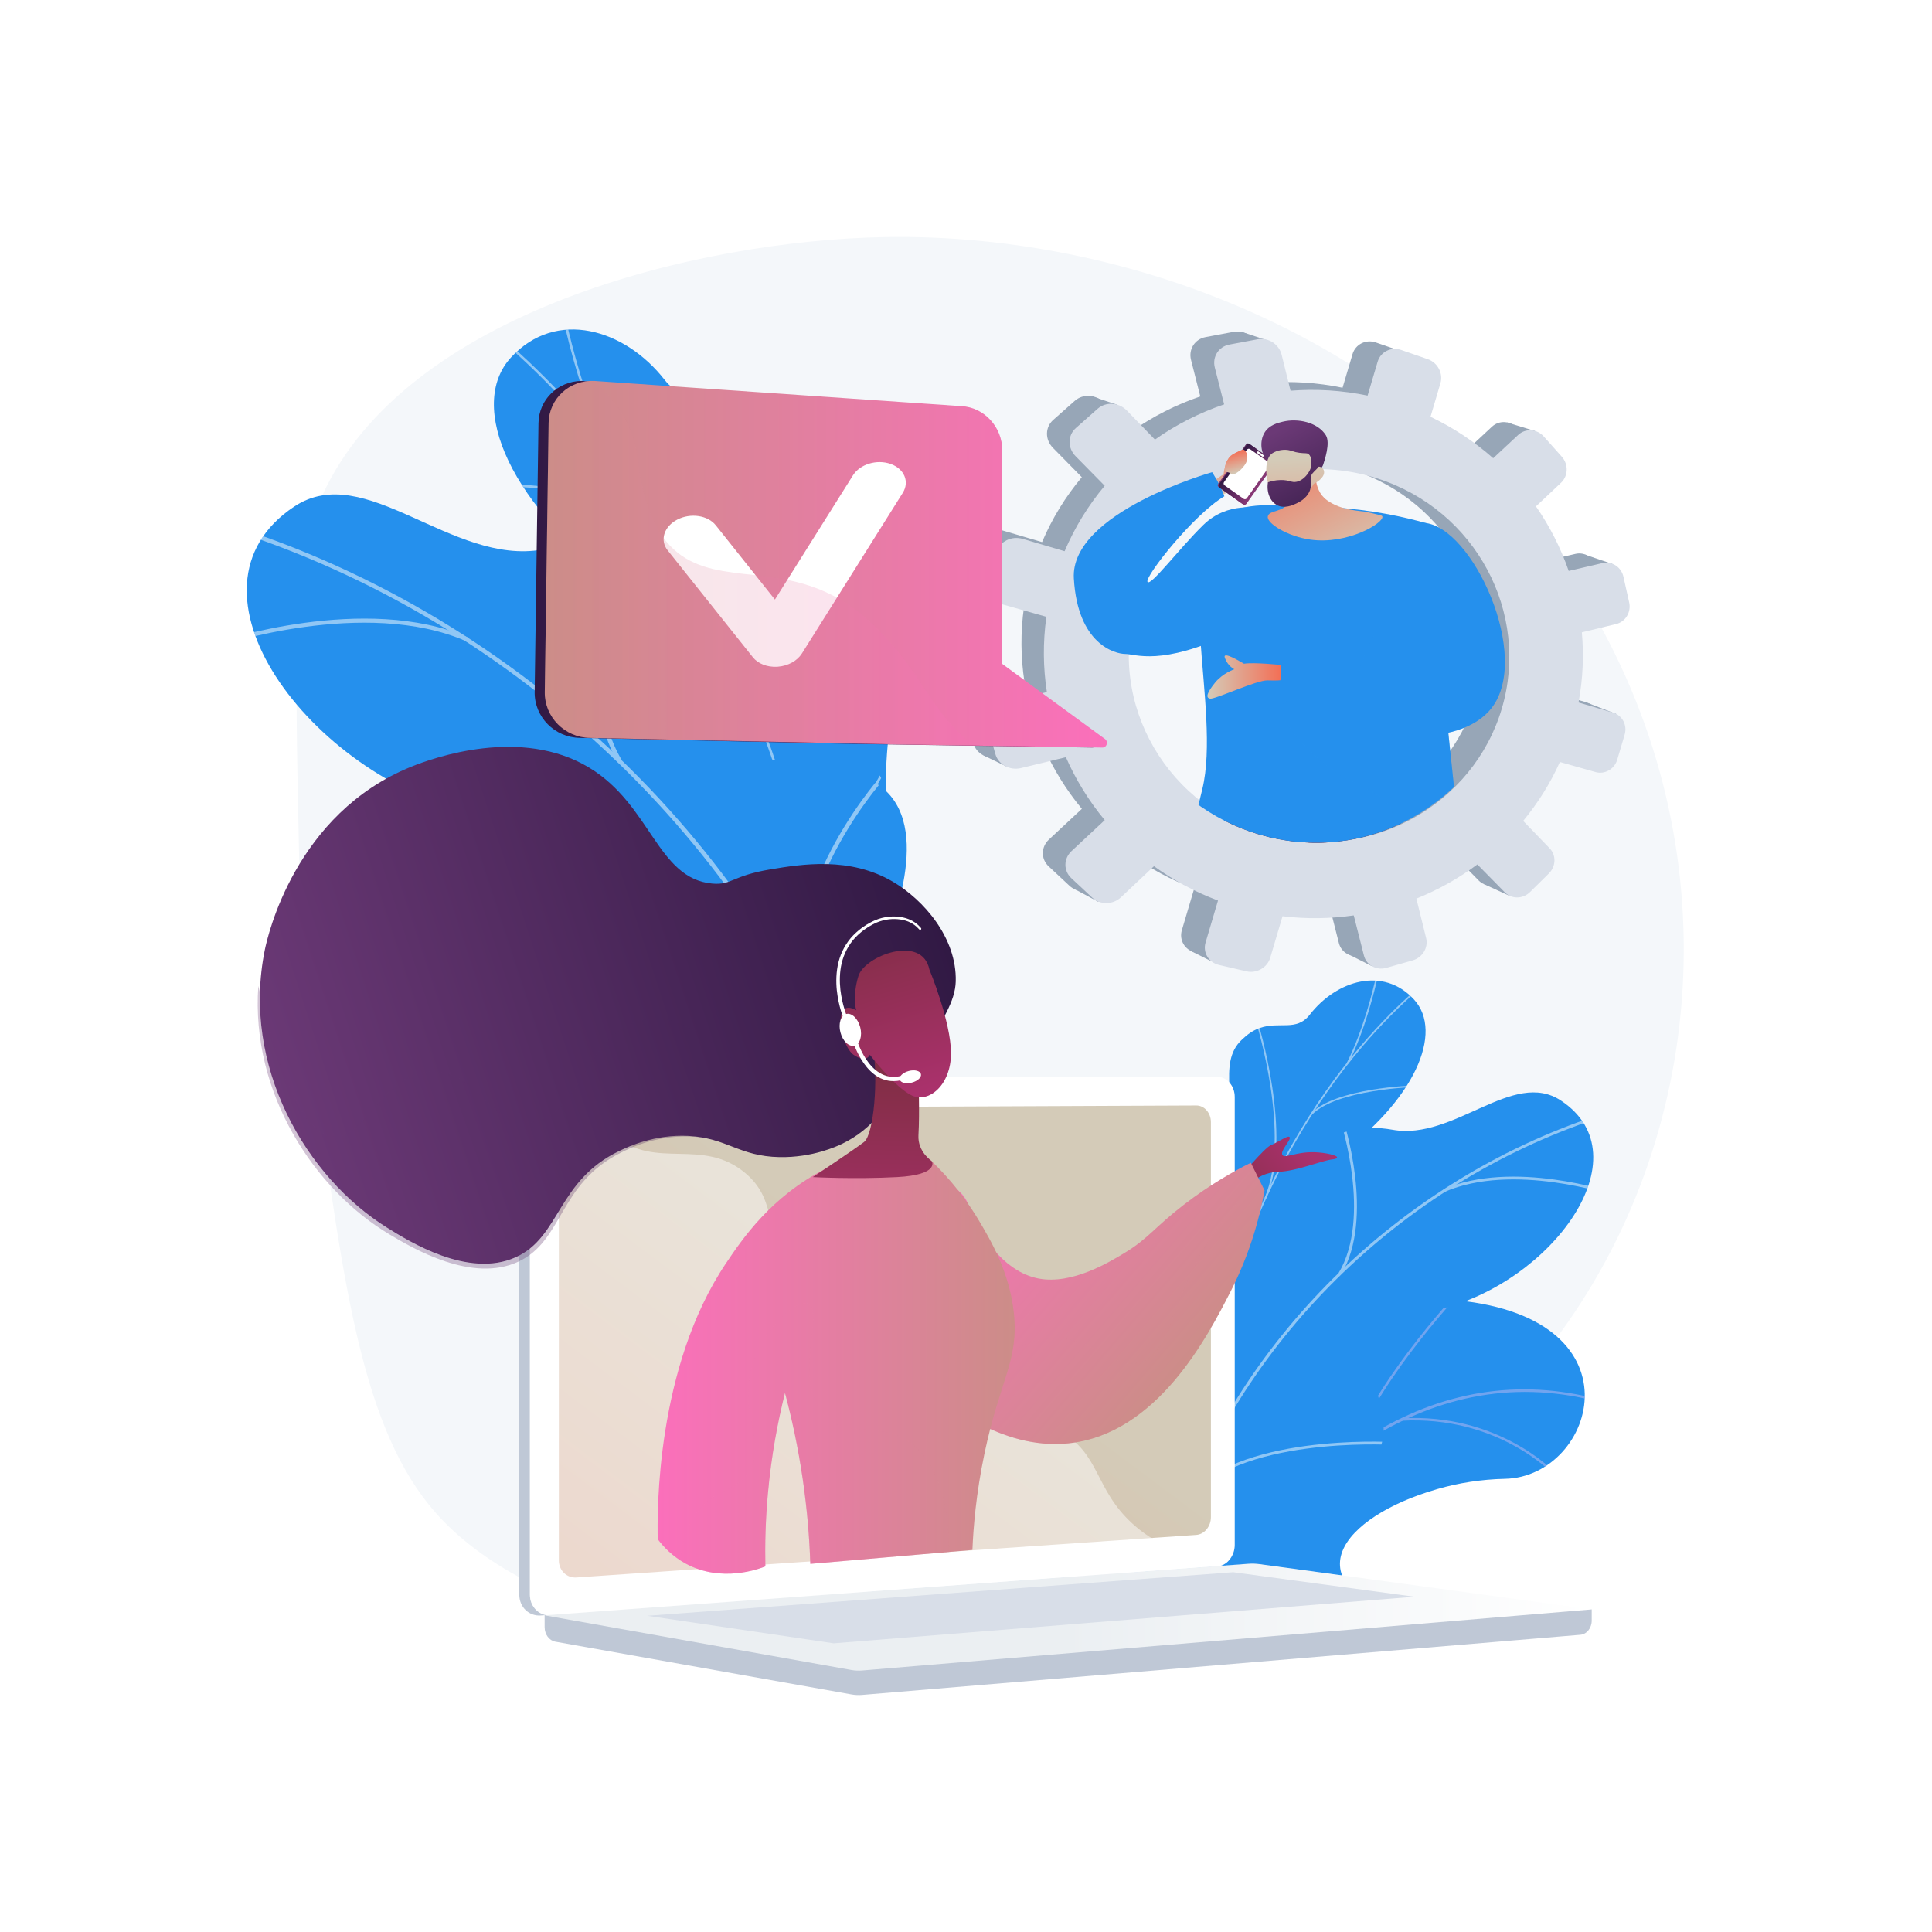 <svg xmlns="http://www.w3.org/2000/svg" xmlns:xlink="http://www.w3.org/1999/xlink" x="0px" y="0px" viewBox="0 0 3710 3710" style="enable-background:new 0 0 3710 3710;" xml:space="preserve"> <g id="Background"> <g> <g> <rect style="fill:#FFFFFF;" width="3710" height="3710"></rect> </g> </g> </g> <g id="Illustration"> <g id="Acknowledgment_received"> <path style="fill:#F4F7FA;" d="M1699.464,455.241c-361.184,6.38-920.007,143.708-1080.857,496.618 c-56.179,123.258-52.375,304.462-44.769,666.869c2.236,106.521,5.943,261.777,31.978,454.415 c54.083,400.17,90.9,672.592,230.242,831.218c349.148,397.47,1610.353,385.984,2148.923-329.591 c293.793-390.351,338.99-945.639,70.352-1404.556C2759.566,664.955,2183.005,446.699,1699.464,455.241z"></path> <g> <g> <defs fill="#000000"> <path id="SVGID_1_" d="M2047.726,3032.965l-283.849,155.08c0,0-132.985-116.416-119.568-257.18 c27.377-287.202-226.075-291.135-331.983-308.662c-159.72-26.433-288.942-119.384-154.397-264.095 c134.545-144.71-170.056-309.339-434.154-314.853c-175.834-3.671-315.748-473.736,162.456-507.595 c334.688-23.698,447.836,283.062,541.803,424.388c93.967,141.326,321.348,33.038,344.854,255.557 c20.078,190.073-40.814,369.934,110.883,425.272C2035.467,2696.215,2110.348,2810.274,2047.726,3032.965z" fill="#000000"></path> </defs> <clipPath id="SVGID_00000127018625687863951250000007817494161444211609_" fill="#000000"> <use xlink:href="#SVGID_1_" style="overflow:visible;" fill="#000000"></use> </clipPath> <linearGradient id="SVGID_00000029766082057039971150000004376352168718356894_" gradientUnits="userSpaceOnUse" x1="6851.86" y1="-898.184" x2="6207.917" y2="931.972" gradientTransform="matrix(-0.877 0.479 0.479 0.877 7085.913 -841.886)" fill="#000000"> <stop offset="0" style="stop-color:#2590ed" fill="#000000"></stop> <stop offset="0.996" style="stop-color:#2590ed" fill="#000000"></stop> </linearGradient> <path style="clip-path:url(#SVGID_00000127018625687863951250000007817494161444211609_);fill:url(#SVGID_00000029766082057039971150000004376352168718356894_);" d=" M2047.726,3032.965l-283.849,155.08c0,0-132.985-116.416-119.568-257.18c27.377-287.202-226.075-291.135-331.983-308.662 c-159.72-26.433-270.831-112.629-176.383-259.524c106.864-166.204-148.07-313.91-412.168-319.423 c-258.439-5.396-397.975-467.914,162.456-507.595c334.688-23.698,447.836,283.062,541.803,424.388 c93.967,141.326,321.348,33.038,344.854,255.557c20.078,190.073-40.814,369.934,110.883,425.272 C2035.467,2696.215,2110.348,2810.274,2047.726,3032.965z"></path> <g style="opacity:0.5;clip-path:url(#SVGID_00000127018625687863951250000007817494161444211609_);"> <path style="fill:#BEB8F2;" d="M1939.269,3126.428l-6.485,2.14c-1.325-4.017-135.467-405.641-388.499-763.689 c-233.108-329.86-617.764-689.153-1126.457-527.606l-2.067-6.507c226.446-71.915,447.55-48.385,657.175,69.932 c167.454,94.515,327.942,249.399,477.005,460.353C1803.528,2719.931,1937.939,3122.404,1939.269,3126.428z"></path> <path style="fill:#BEB8F2;" d="M1158.398,1953.922l-6.354,2.507c-83.491-211.378-312.491-451.321-314.794-453.721l4.924-4.732 C844.487,1500.388,1074.417,1741.304,1158.398,1953.922z"></path> <path style="fill:#BEB8F2;" d="M1016.564,1878.916c-270.385-15.47-425.905,147.802-427.443,149.452l-4.995-4.653 c1.56-1.679,159.127-167.275,432.826-151.617L1016.564,1878.916z"></path> <path style="fill:#BEB8F2;" d="M1696.955,2607.971c-221.355-245.916-643.462-105.27-647.459-103.557l-3.093-6.08 c3.764-2.054,432.307-143.031,655.626,105.069L1696.955,2607.971z"></path> <path style="fill:#BEB8F2;" d="M1633.399,2487.247l-6.537,1.984c-61.378-202.012,67.198-434.333,68.505-436.658l5.952,3.345 C1700.026,2058.219,1572.872,2288.056,1633.399,2487.247z"></path> <path style="fill:#BEB8F2;" d="M1910.285,3065.834c-68.719-105.242-273.287-106.538-275.345-106.541l0.003-6.826 c8.552,0,210.314,1.286,281.06,109.635L1910.285,3065.834z"></path> <path style="fill:#BEB8F2;" d="M1879.797,2970.299l-6.459,2.218c-32.291-93.988,45.334-260.754,70.842-315.554 c3.604-7.745,6.715-14.43,7.036-15.73l6.653,1.537c-0.425,1.841-2.48,6.291-7.498,17.074 C1925.15,2714.026,1848.401,2878.913,1879.797,2970.299z"></path> </g> </g> <g> <linearGradient id="SVGID_00000067928475550681305000000013529441084700081822_" gradientUnits="userSpaceOnUse" x1="-4399.35" y1="200.063" x2="-3721.034" y2="1982.396" gradientTransform="matrix(1 -0.011 0.011 1 5567.764 329.173)" fill="#000000"> <stop offset="0" style="stop-color:#2590ed" fill="#000000"></stop> <stop offset="0.996" style="stop-color:#2590ed" fill="#000000"></stop> </linearGradient> <path style="fill:url(#SVGID_00000067928475550681305000000013529441084700081822_);" d="M1452.926,1928.864 c-36.631,63.351-10.35,129.272,16.14,173.996c7.024,0.325,10.982,2.302,17.972,4.196 c63.089,17.087,93.643,10.934,158.486,17.958c13.957,1.512,56.273-6.509,73.352-10.896l31.711-8.688 c0,0,65.814-155.039-17.753-201.991c-83.567-46.951-39.74-202.129-26.654-287.198c8.036-52.239-5.022-78.703-5.151-98.372 c-1.361-208.207,64.431-266.416,22.397-333.849c-46.402-74.441-139.862-24.812-194.618-103.125 c-61.829-88.432,15.831-211.086-61.38-281.696c-13.238-12.106-27.168-24.184-49.748-32.104 c-55.734-19.547-103.444,11.028-141.395-37.644c-76.281-97.835-208.226-137.174-294.9-43.188 c-85.542,92.758-2.618,287.678,225.483,450.889c148.983,134.565,148.829,173.035,130.028,265.971 c-13.166,65.096-91.989,232.867-1.056,304.826C1426.774,1779.911,1494.803,1856.442,1452.926,1928.864z"></path> <g> <defs fill="#000000"> <path id="SVGID_00000170249962739934267630000008641117203056669104_" d="M1507.039,2157.481l237.931-46.546 c0,0,71.432-160.543-12.136-207.495c-83.568-46.952-39.74-202.129-26.654-287.198 c35.508-230.815-235.234-220.686-215.073-520.21c5.362-79.664,44.25-230.45-23.679-296.831 c-77.39-75.626-142.336-7.153-191.142-69.749c-76.282-97.834-208.227-137.172-294.9-43.187 c-85.543,92.759-2.618,287.679,225.481,450.89c148.984,134.565,148.828,173.035,130.029,265.971 c-13.167,65.097-91.988,232.868-1.056,304.827c90.932,71.958,158.96,148.49,117.084,220.912 C1389.207,2039.063,1507.039,2157.481,1507.039,2157.481z" fill="#000000"></path> </defs> <clipPath id="SVGID_00000168831571561359620590000007514743376910163614_" fill="#000000"> <use xlink:href="#SVGID_00000170249962739934267630000008641117203056669104_" style="overflow:visible;" fill="#000000"></use> </clipPath> <g style="opacity:0.5;clip-path:url(#SVGID_00000168831571561359620590000007514743376910163614_);"> <path style="fill:#FCFDFE;" d="M1611.439,2126.076l4.793-0.359c-1.733-26.479-3.834-53.158-6.243-79.293 c-17.855-193.513-54.556-378.118-109.089-548.689c-46.209-144.529-105.835-281.029-177.223-405.706 c-57.41-100.265-122.704-193.463-194.069-277.006c-50.17-58.728-102.798-112.117-156.425-158.675 c-9.345-8.116-19.4-15.921-29.125-23.469c-12.956-10.056-26.355-20.456-38.171-31.671l-3.464,3.151 c11.978,11.369,25.466,21.839,38.51,31.964c9.677,7.51,19.682,15.278,28.931,23.31 c53.46,46.413,105.931,99.641,155.958,158.204c71.189,83.335,136.327,176.313,193.605,276.347 c71.24,124.42,130.747,260.647,176.867,404.898c54.442,170.283,91.083,354.593,108.908,547.808 C1607.611,2072.99,1609.709,2099.63,1611.439,2126.076z"></path> <path style="fill:#FCFDFE;" d="M1399.443,1249.307l4.469-1.714c-75.552-176.626,23.02-493.283,24.025-496.46l-4.606-1.179 C1422.322,753.147,1323.287,1071.267,1399.443,1249.307z"></path> <path style="fill:#FCFDFE;" d="M1563.76,1761.461l4.643-1.225c-36.095-125.891-279.491-231.81-281.946-232.866l-2.089,4.054 C1286.802,1532.471,1528.23,1637.536,1563.76,1761.461z"></path> <path style="fill:#FCFDFE;" d="M1577.553,1834.657l4.786-0.451c-7.451-85.04,31.414-205.61,109.438-339.493 c3.923-6.732,3.923-6.732,3.862-7.576l-4.792,0.395l2.396-0.197l-2.274-0.646c-0.206,0.474-1.687,3.017-3.406,5.963 C1609.095,1627.3,1570.025,1748.758,1577.553,1834.657z"></path> <path style="fill:#FCFDFE;" d="M1607.539,2077.807l4.474-1.699c-36.787-87.037-180.148-126.613-181.589-127.002l-1.426,4.283 C1430.42,1953.773,1571.594,1992.764,1607.539,2077.807z"></path> <path style="fill:#FCFDFE;" d="M1618.661,2126.716c23.114-73.23,69.503-143.109,141.819-213.629l-3.449-3.042 c-72.87,71.063-119.638,141.552-142.977,215.496L1618.661,2126.716z"></path> <path style="fill:#FCFDFE;" d="M1166.97,867.695l4.362-1.943c-47.948-95.919-74.148-207.45-82.756-244.099 c-2.084-8.872-2.829-11.992-3.292-13.033l-4.442,1.774c0.343,0.799,1.534,5.871,3.042,12.292 C1092.519,659.453,1118.803,771.338,1166.97,867.695z"></path> <path style="fill:#FCFDFE;" d="M1270.01,1012.487l3.578-3.039c-71.768-73.139-286.731-79.612-295.847-79.852l-0.229,4.457 C979.723,934.113,1199.582,940.715,1270.01,1012.487z"></path> </g> </g> </g> <g> <linearGradient id="SVGID_00000183970832746034882570000005181295005701032095_" gradientUnits="userSpaceOnUse" x1="1113.722" y1="-240.852" x2="2026.898" y2="1262.47" gradientTransform="matrix(0.993 -0.116 0.116 0.993 -262.182 1394.285)" fill="#000000"> <stop offset="0.004" style="stop-color:#2590ed" fill="#000000"></stop> <stop offset="1" style="stop-color:#2590ed" fill="#000000"></stop> </linearGradient> <path style="fill:url(#SVGID_00000183970832746034882570000005181295005701032095_);" d="M1614.871,2610.905 c16.138-3.975-12.966-86.265,22.134-199.995c8.769-28.414,45.849-186.706,166.697-205.081 c23.458-3.567,46.917-7.136,70.375-10.703c14.133-55.265,17.215-109.97-56.609-121.95 c-114.645-18.604-136.224-203.844-112.354-273.038c29.543-85.641,94.057-286.287-82.63-317.709 c-147.092-26.161-248.43-14.349-276.126-187.185c-27.697-172.839-139.057-269.736-304.679-240.016 c-174.292,31.275-340.612-173.054-476.789-82.419c-237.279,157.933,28.575,515.015,344.39,590.708 c315.813,75.694,151.705,199.881,157.978,343.228c1.336,13.274,4.432,33.75,12.673,57.224 c50.74,144.521,208.632,152.127,333.528,260.796C1583.791,2372.964,1587.683,2617.604,1614.871,2610.905z"></path> <g> <defs fill="#000000"> <path id="SVGID_00000175293941678879390270000010663435550491669642_" d="M1483.417,2285.659l381.894-47.261 c16.611-53.924,34.62-151.839-47.842-165.22c-114.646-18.606-136.225-203.846-112.355-273.039 c29.543-85.64,94.057-286.287-82.63-317.71c-147.091-26.16-248.428-14.348-276.125-187.185 c-27.698-172.837-139.058-269.734-304.681-240.015c-174.291,31.275-340.611-173.056-476.788-82.418 c-237.28,157.931,28.575,515.012,344.388,590.706s151.707,199.88,157.979,343.229 c8.562,195.702,281.927,121.905,363.021,189.753C1493.852,2149.687,1491.592,2233.541,1483.417,2285.659z" fill="#000000"></path> </defs> <clipPath id="SVGID_00000152953388288717304790000016561615805213299384_" fill="#000000"> <use xlink:href="#SVGID_00000175293941678879390270000010663435550491669642_" style="overflow:visible;" fill="#000000"></use> </clipPath> <g style="opacity:0.5;clip-path:url(#SVGID_00000152953388288717304790000016561615805213299384_);"> <path style="fill:#FCFDFE;" d="M1656.972,2206.545l7.954-2.517c-178.75-547.429-638.811-1002.838-1200.647-1188.505 l-2.915,7.469C1020.832,1207.878,1478.964,1661.39,1656.972,2206.545z"></path> <path style="fill:#FCFDFE;" d="M1532.362,1916.681l8.28-0.987c-23.742-225.187,161.392-425.06,163.267-427.053l-6.144-5.174 C1695.866,1485.483,1508.247,1687.944,1532.362,1916.681z"></path> <path style="fill:#FCFDFE;" d="M1621.173,2106.764l6.894-4.592c-135.693-187.236-576.877-163.296-581.318-163.031l0.303,7.885 C1051.445,1946.765,1488.06,1923.088,1621.173,2106.764z"></path> <path style="fill:#FCFDFE;" d="M1186.892,1464.036l7.271-4.025c-93.654-157.051-6.055-426.412-5.16-429.115l-7.928-2.195 C1180.167,1031.437,1091.508,1304.085,1186.892,1464.036z"></path> <path style="fill:#FCFDFE;" d="M894.925,1231.164l3.634-7.196c-197.112-85.859-478.467,8.221-481.289,9.186l2.627,7.429 C422.682,1239.628,700.885,1146.64,894.925,1231.164z"></path> </g> </g> </g> </g> <g> <defs fill="#000000"> <rect id="SVGID_00000071542049345869446120000001965685613170250672_" x="1871.013" y="1864.448" width="1282.483" height="1231.047" fill="#000000"></rect> </defs> <clipPath id="SVGID_00000001629229787915317080000006373630365516143008_" fill="#000000"> <use xlink:href="#SVGID_00000071542049345869446120000001965685613170250672_" style="overflow:visible;" fill="#000000"></use> </clipPath> <g style="clip-path:url(#SVGID_00000001629229787915317080000006373630365516143008_);"> <g> <defs fill="#000000"> <path id="SVGID_00000100350167953797411150000007994273386850004376_" d="M1991.77,3511.166l192.562,105.205 c0,0,90.216-78.976,81.114-174.469c-18.572-194.836,153.367-197.504,225.215-209.394 c108.353-17.932,196.016-80.989,104.742-179.16c-91.274-98.17,115.365-209.853,294.527-213.594 c175.323-3.66,269.984-317.429-110.209-344.349c-227.05-16.076-303.809,192.027-367.556,287.902 c-63.747,95.875-218,22.412-233.946,173.368c-13.621,128.944,27.688,250.96-75.222,288.501 C2000.087,3282.718,1949.288,3360.094,1991.77,3511.166z" fill="#000000"></path> </defs> <clipPath id="SVGID_00000183239814528539722950000005131075627009875901_" fill="#000000"> <use xlink:href="#SVGID_00000100350167953797411150000007994273386850004376_" style="overflow:visible;" fill="#000000"></use> </clipPath> <linearGradient id="SVGID_00000082362504817524437940000015649960226451841935_" gradientUnits="userSpaceOnUse" x1="6895.768" y1="127.656" x2="6458.921" y2="1369.221" gradientTransform="matrix(0.877 0.479 -0.479 0.877 -3044.913 -841.886)" fill="#000000"> <stop offset="0" style="stop-color:#2590ed" fill="#000000"></stop> <stop offset="0.996" style="stop-color:#2590ed" fill="#000000"></stop> </linearGradient> <path style="clip-path:url(#SVGID_00000183239814528539722950000005131075627009875901_);fill:url(#SVGID_00000082362504817524437940000015649960226451841935_);" d=" M1991.77,3511.166l192.562,105.205c0,0,90.216-78.976,81.114-174.469c-18.572-194.836,153.367-197.504,225.215-209.394 c108.353-17.932,183.73-76.407,119.657-176.06c-72.496-112.751,100.449-212.954,279.612-216.694 c175.323-3.66,269.984-317.429-110.209-344.349c-227.05-16.076-303.809,192.027-367.556,287.902 c-63.747,95.875-218,22.412-233.946,173.368c-13.621,128.944,27.688,250.96-75.222,288.501 C2000.087,3282.718,1949.288,3360.094,1991.77,3511.166z"></path> <g style="opacity:0.5;clip-path:url(#SVGID_00000183239814528539722950000005131075627009875901_);"> <path style="fill:#BEB8F2;" d="M2065.347,3574.571l4.399,1.452c0.899-2.725,91.9-275.184,263.555-518.081 c158.139-223.775,419.087-467.517,764.18-357.925l1.402-4.415c-153.619-48.786-303.615-32.824-445.823,47.441 c-113.6,64.118-222.473,169.191-323.597,312.3C2157.433,3298.806,2066.25,3571.841,2065.347,3574.571z"></path> <path style="fill:#BEB8F2;" d="M2595.084,2779.152l4.31,1.7c56.64-143.397,211.992-306.173,213.554-307.801l-3.34-3.21 C2808.039,2471.477,2652.056,2634.913,2595.084,2779.152z"></path> <path style="fill:#BEB8F2;" d="M2691.303,2728.268c183.427-10.495,288.931,100.268,289.974,101.387l3.388-3.157 c-1.058-1.139-107.951-113.478-293.626-102.856L2691.303,2728.268z"></path> <path style="fill:#BEB8F2;" d="M2229.731,3222.854c150.166-166.827,436.52-71.415,439.231-70.252l2.098-4.125 c-2.553-1.393-293.274-97.031-444.772,71.278L2229.731,3222.854z"></path> <path style="fill:#BEB8F2;" d="M2272.847,3140.955l4.435,1.346c41.639-137.043-45.586-294.649-46.473-296.226l-4.038,2.269 C2227.647,2849.906,2313.908,3005.825,2272.847,3140.955z"></path> <path style="fill:#BEB8F2;" d="M2085.01,3533.464c46.619-71.396,185.396-72.275,186.792-72.277l-0.002-4.631 c-5.802,0-142.676,0.872-190.669,74.375L2085.01,3533.464z"></path> <path style="fill:#BEB8F2;" d="M2105.692,3468.654l4.381,1.504c21.906-63.761-30.754-176.894-48.059-214.07 c-2.445-5.254-4.555-9.789-4.773-10.671l-4.513,1.042c0.288,1.249,1.683,4.268,5.087,11.583 C2074.925,3294.8,2126.991,3406.659,2105.692,3468.654z"></path> </g> </g> <g> <linearGradient id="SVGID_00000121277494820753776920000006937217420923832494_" gradientUnits="userSpaceOnUse" x1="-4130.385" y1="1470.552" x2="-3670.22" y2="2679.674" gradientTransform="matrix(-1 -0.011 -0.011 1 -1526.764 329.173)" fill="#000000"> <stop offset="0" style="stop-color:#2590ed" fill="#000000"></stop> <stop offset="0.996" style="stop-color:#2590ed" fill="#000000"></stop> </linearGradient> <path style="fill:url(#SVGID_00000121277494820753776920000006937217420923832494_);" d="M2395.279,2762.152 c24.85,42.977,7.021,87.698-10.95,118.038c-4.765,0.22-7.45,1.562-12.192,2.846c-42.799,11.592-63.527,7.417-107.516,12.183 c-9.468,1.026-38.175-4.416-49.761-7.392l-21.513-5.894c0,0-44.647-105.177,12.043-137.029 c56.691-31.851,26.959-137.123,18.082-194.833c-5.451-35.438,3.407-53.392,3.495-66.735 c0.924-141.246-43.71-180.735-15.194-226.481c31.479-50.5,94.881-16.832,132.028-69.959 c41.945-59.991-10.74-143.199,41.64-191.1c8.981-8.212,18.431-16.406,33.749-21.779c37.81-13.26,70.175,7.481,95.921-25.538 c51.749-66.371,141.259-93.058,200.058-29.298c58.031,62.927,1.776,195.159-152.966,305.88 c-101.069,91.288-100.964,117.385-88.21,180.433c8.931,44.161,62.405,157.975,0.717,206.792 C2413.02,2661.103,2366.869,2713.021,2395.279,2762.152z"></path> <g> <defs fill="#000000"> <path id="SVGID_00000079484964227187026180000005488884731516987581_" d="M2358.568,2917.244l-161.411-31.577 c0,0-48.458-108.911,8.233-140.763c56.692-31.851,26.959-137.122,18.082-194.833 c-24.088-156.583,159.581-149.712,145.904-352.907c-3.638-54.044-30.019-156.336,16.064-201.368 c52.5-51.304,96.56-4.853,129.669-47.317c51.749-66.37,141.26-93.056,200.058-29.298 c58.032,62.927,1.776,195.159-152.965,305.88c-101.07,91.288-100.964,117.385-88.211,180.433 c8.933,44.161,62.404,157.976,0.716,206.792s-107.838,100.735-79.429,149.865 C2438.505,2836.91,2358.568,2917.244,2358.568,2917.244z" fill="#000000"></path> </defs> <clipPath id="SVGID_00000155841052363655966130000002075098638716380338_" fill="#000000"> <use xlink:href="#SVGID_00000079484964227187026180000005488884731516987581_" style="overflow:visible;" fill="#000000"></use> </clipPath> <g style="opacity:0.5;clip-path:url(#SVGID_00000155841052363655966130000002075098638716380338_);"> <path style="fill:#FCFDFE;" d="M2287.745,2895.939l-3.251-0.244c1.175-17.963,2.601-36.062,4.235-53.792 c12.113-131.278,37.01-256.512,74.005-372.227c31.348-98.048,71.798-190.648,120.227-275.228 c38.946-68.019,83.241-131.244,131.655-187.919c34.035-39.841,69.737-76.059,106.117-107.644 c6.339-5.506,13.161-10.8,19.758-15.921c8.79-6.822,17.879-13.877,25.895-21.485l2.35,2.138 c-8.126,7.713-17.276,14.815-26.125,21.684c-6.565,5.095-13.352,10.364-19.627,15.813 c-36.267,31.486-71.862,67.596-105.8,107.325c-48.294,56.534-92.483,119.61-131.34,187.471 c-48.329,84.406-88.698,176.822-119.985,274.68c-36.933,115.519-61.79,240.553-73.883,371.629 C2290.341,2859.926,2288.918,2877.999,2287.745,2895.939z"></path> <path style="fill:#FCFDFE;" d="M2431.561,2301.146l-3.032-1.163c51.254-119.822-15.616-334.64-16.299-336.795l3.125-0.8 C2416.04,1964.554,2483.224,2180.365,2431.561,2301.146z"></path> <path style="fill:#FCFDFE;" d="M2320.089,2648.587l-3.149-0.831c24.487-85.404,189.605-157.258,191.27-157.974l1.417,2.75 C2507.976,2493.242,2344.193,2564.518,2320.089,2648.587z"></path> <path style="fill:#FCFDFE;" d="M2310.732,2698.243l-3.247-0.306c5.055-57.691-21.311-139.484-74.242-230.31 c-2.661-4.567-2.661-4.567-2.62-5.14l3.25,0.268l-1.625-0.134l1.543-0.439c0.14,0.322,1.144,2.047,2.311,4.045 C2289.334,2557.573,2315.839,2639.969,2310.732,2698.243z"></path> <path style="fill:#FCFDFE;" d="M2290.39,2863.194l-3.035-1.153c24.956-59.045,122.211-85.893,123.189-86.157l0.968,2.906 C2410.547,2779.05,2314.775,2805.501,2290.39,2863.194z"></path> <path style="fill:#FCFDFE;" d="M2282.845,2896.374c-15.68-49.679-47.15-97.084-96.209-144.924l2.34-2.064 c49.434,48.208,81.162,96.028,96.995,146.191L2282.845,2896.374z"></path> <path style="fill:#FCFDFE;" d="M2589.269,2042.263l-2.959-1.318c32.528-65.071,50.301-140.732,56.141-165.595 c1.414-6.019,1.919-8.135,2.234-8.842l3.013,1.203c-0.232,0.542-1.04,3.983-2.063,8.339 C2639.776,1900.993,2621.945,1976.895,2589.269,2042.263z"></path> <path style="fill:#FCFDFE;" d="M2519.367,2140.489l-2.427-2.062c48.687-49.617,194.516-54.008,200.7-54.171l0.156,3.023 C2716.296,2087.32,2567.145,2091.799,2519.367,2140.489z"></path> </g> </g> </g> <g> <linearGradient id="SVGID_00000036933232646480507100000011982797549611420816_" gradientUnits="userSpaceOnUse" x1="1377.977" y1="921.587" x2="1997.469" y2="1941.43" gradientTransform="matrix(-0.993 -0.116 -0.116 0.993 4303.182 1394.285)" fill="#000000"> <stop offset="0.004" style="stop-color:#2590ed" fill="#000000"></stop> <stop offset="1" style="stop-color:#2590ed" fill="#000000"></stop> </linearGradient> <path style="fill:url(#SVGID_00000036933232646480507100000011982797549611420816_);" d="M2285.416,3224.844 c-10.948-2.697,8.796-58.521-15.016-135.675c-5.949-19.276-31.104-126.66-113.086-139.125 c-15.914-2.42-31.829-4.841-47.742-7.261c-9.588-37.491-11.678-74.603,38.403-82.73 c77.774-12.621,92.414-138.286,76.22-185.227c-20.042-58.098-63.808-194.215,56.055-215.532 c99.786-17.747,168.533-9.734,187.322-126.985c18.789-117.252,94.335-182.987,206.692-162.825 c118.239,21.217,231.069-117.399,323.451-55.912c160.968,107.14-19.385,349.382-233.632,400.732 c-214.245,51.35-102.916,135.598-107.171,232.844c-0.906,9.005-3.007,22.896-8.597,38.821 c-34.422,98.042-141.535,103.202-226.263,176.922C2306.5,3063.427,2303.86,3229.388,2285.416,3224.844z"></path> <g> <defs fill="#000000"> <path id="SVGID_00000120538453192700240500000011847189630744612779_" d="M2374.593,3004.199l-259.074-32.062 c-11.269-36.581-23.486-103.006,32.456-112.084c77.775-12.622,92.414-138.287,76.22-185.228 c-20.042-58.098-63.808-194.215,56.056-215.532c99.786-17.747,168.531-9.733,187.321-126.985 c18.79-117.251,94.336-182.986,206.693-162.824c118.238,21.217,231.068-117.4,323.45-55.912 c160.969,107.139-19.385,349.38-233.631,400.731s-102.917,135.597-107.172,232.844 c-5.809,132.762-191.258,82.699-246.271,128.727C2367.515,2911.957,2369.048,2968.843,2374.593,3004.199z" fill="#000000"></path> </defs> <clipPath id="SVGID_00000005254900925471953400000002292106811566906525_" fill="#000000"> <use xlink:href="#SVGID_00000120538453192700240500000011847189630744612779_" style="overflow:visible;" fill="#000000"></use> </clipPath> <g style="opacity:0.5;clip-path:url(#SVGID_00000005254900925471953400000002292106811566906525_);"> <path style="fill:#FCFDFE;" d="M2256.855,2950.529l-5.396-1.707c121.263-371.372,433.365-680.318,814.51-806.273l1.978,5.067 C2688.408,2273.04,2377.615,2580.699,2256.855,2950.529z"></path> <path style="fill:#FCFDFE;" d="M2341.39,2753.887l-5.617-0.67c16.107-152.765-109.487-288.358-110.759-289.709l4.168-3.51 C2230.47,2461.366,2357.749,2598.714,2341.39,2753.887z"></path> <path style="fill:#FCFDFE;" d="M2281.141,2882.838l-4.677-3.115c92.053-127.02,391.35-110.779,394.362-110.599l-0.206,5.349 C2667.64,2774.296,2371.444,2758.234,2281.141,2882.838z"></path> <path style="fill:#FCFDFE;" d="M2575.754,2446.816l-4.932-2.73c63.534-106.542,4.107-289.275,3.501-291.108l5.378-1.489 C2580.316,2153.344,2640.462,2338.306,2575.754,2446.816z"></path> <path style="fill:#FCFDFE;" d="M2773.823,2288.837l-2.465-4.882c133.719-58.246,324.589,5.577,326.503,6.232l-1.782,5.04 C3094.189,2294.579,2905.458,2231.497,2773.823,2288.837z"></path> </g> </g> </g> </g> </g> <g> <g> <g> <g> <path style="fill:#BFC8D6;" d="M3056.533,3090.525l-2010.687-17.38v51.425c0,13.958,8.77,25.826,20.647,27.941 l568.562,101.264c6.748,1.202,13.59,1.521,20.399,0.95l1379.229-115.458c12.313-1.031,21.85-12.936,21.85-27.276V3090.525z"></path> <g> <path style="fill:#BFC8D6;" d="M2316.597,3008.115l-1277.954,94.075c-22.868,1.683-41.461-16.204-41.461-39.958v-951.656 c0-23.753,18.594-43.01,41.461-43.01h1277.954c18.84,0,34.073,17.407,34.073,38.88v860.279 C2350.67,2988.199,2335.437,3006.728,2316.597,3008.115z"></path> <path style="fill:#FFFFFF;" d="M2336.974,3008.115l-1277.953,94.075c-22.869,1.683-41.462-16.204-41.462-39.958v-951.656 c0-23.753,18.593-43.01,41.462-43.01h1277.953c18.84,0,34.073,17.407,34.073,38.88v860.279 C2371.047,2988.199,2355.815,3006.728,2336.974,3008.115z"></path> <linearGradient id="SVGID_00000008833960366882955010000008352507586981498044_" gradientUnits="userSpaceOnUse" x1="1749.215" y1="2471.733" x2="-389.39" y2="5325.852" fill="#000000"> <stop offset="0" style="stop-color:#d4cbb8" fill="#000000"></stop> <stop offset="0.996" style="stop-color:#f36f56" fill="#000000"></stop> </linearGradient> <path style="fill:url(#SVGID_00000008833960366882955010000008352507586981498044_);" d="M2297.163,2947.464l-1190.28,81.717 c-18.609,1.277-33.733-13.404-33.733-32.796v-833.176c0-19.391,15.123-35.177,33.733-35.257l1190.28-5.131 c15.542-0.067,28.113,14.197,28.113,31.859v758.874C2325.275,2931.216,2312.704,2946.397,2297.163,2947.464z"></path> <path style="fill:#FFFFFF;" d="M1743.131,2093.597c0,8.842-6.578,16.031-14.7,16.057c-8.133,0.026-14.732-7.137-14.732-16 s6.599-16.052,14.732-16.058C1736.554,2077.591,1743.131,2084.754,1743.131,2093.597z"></path> <path style="opacity:0.48;fill:#FFFFFF;" d="M1059.016,3102.191l1271.488-93.599l6.47-0.476 c8.644-0.636,16.504-4.909,22.508-11.392c-91.498-5.007-148.329-37.477-184.989-71.028 c-73.621-67.377-60.851-133.822-140.243-178.121c-99.023-55.255-176.884,14.76-252.027-54.32 c-45.555-41.881-23.19-73.112-79.245-135.698c-62.086-69.319-102.507-46.018-164.903-108.405 c-78.894-78.885-39.436-140.259-107.394-196.896c-82.443-68.709-171.353-5.115-249.832-71.009 c-33.849-28.42-52.422-69.738-62.12-113.68h-59.709c-22.868,0-41.462,19.256-41.462,43.01v951.656 C1017.559,3085.984,1036.149,3103.871,1059.016,3102.191z"></path> </g> <linearGradient id="SVGID_00000046332073150471950190000009236724452003353502_" gradientUnits="userSpaceOnUse" x1="1045.846" y1="3105.354" x2="3056.533" y2="3105.354" fill="#000000"> <stop offset="0.494" style="stop-color:#EBEFF2" fill="#000000"></stop> <stop offset="1" style="stop-color:#FFFFFF" fill="#000000"></stop> </linearGradient> <path style="fill:url(#SVGID_00000046332073150471950190000009236724452003353502_);" d="M2397.186,3002.897l-1351.34,99.023 l589.209,104.941c6.748,1.201,13.59,1.521,20.399,0.951l1401.079-117.287l-637.851-86.956 C2411.549,3002.597,2404.354,3002.372,2397.186,3002.897z"></path> <polygon style="fill:#D8DEE8;" points="1243.028,3102.772 2368.059,3019.104 2716.246,3066.188 1600.906,3155.626 "></polygon> </g> </g> </g> <g> <defs fill="#000000"> <path id="SVGID_00000003074107626212017810000011243835514433512882_" d="M2638.746,2082.896l-604.536,187.201 c0,0,16.92-657.275,15.564-640.109c-1.354,17.164-844.253-547.183-1170.782-435.816 c-326.528,111.365-660.65,853.597-182.249,1203.906c478.402,350.31,597.897-21.827,511.572,665.438l1027.991-70.01 l420.535-546.043L2638.746,2082.896z" fill="#000000"></path> </defs> <clipPath id="SVGID_00000124872563788404371090000013842189428483293572_" fill="#000000"> <use xlink:href="#SVGID_00000003074107626212017810000011243835514433512882_" style="overflow:visible;" fill="#000000"></use> </clipPath> <g style="clip-path:url(#SVGID_00000124872563788404371090000013842189428483293572_);"> <linearGradient id="SVGID_00000051346069416246386180000002514752022270720930_" gradientUnits="userSpaceOnUse" x1="638.938" y1="981.561" x2="576.639" y2="1229.12" gradientTransform="matrix(-0.399 -0.917 -0.917 0.399 3664.416 2400.708)" fill="#000000"> <stop offset="0" style="stop-color:#AB316D" fill="#000000"></stop> <stop offset="1" style="stop-color:#792D3D" fill="#000000"></stop> </linearGradient> <path style="fill:url(#SVGID_00000051346069416246386180000002514752022270720930_);" d="M2400.743,2273.827 c0,0,18.897-22.596,54.35-23.666c35.453-1.069,83.765-22.106,104.511-23.956c5.005-0.447,7.487-1.885,7.913-3.711 c0.875-3.761-22.156-9.247-42.586-9.926c-36.225-1.206-57.354,12.694-62.239,5.549c-5.462-7.988,17.921-29.791,13.638-34.674 c-3.32-3.784-19.217,8.367-36.234,15.777c-12.078,5.26-59.319,61.749-59.319,61.749L2400.743,2273.827z"></path> <linearGradient id="SVGID_00000125572091141445065810000004537793367428994203_" gradientUnits="userSpaceOnUse" x1="-2554.93" y1="781.221" x2="-1937.147" y2="781.221" gradientTransform="matrix(-0.758 -0.653 -0.653 0.758 859.704 356.39)" fill="#000000"> <stop offset="0" style="stop-color:#cc8d88" fill="#000000"></stop> <stop offset="1" style="stop-color:#FB6FBB" fill="#000000"></stop> </linearGradient> <path style="fill:url(#SVGID_00000125572091141445065810000004537793367428994203_);" d="M2401.896,2232.812 c8.79,17.74,17.58,35.479,26.369,53.219c-8.693,47.765-26.413,118.302-66.037,195.601 c-42.644,83.19-139.848,272.818-310.996,290.024c-130.526,13.122-240.029-80.334-281.48-116.094 c-38.336-33.073-72.726-62.245-89.423-108.77c-26.338-73.39,0.253-163.875,64.045-249.085 c31.405-41.949,96.754-32.915,115.318,16.088c29.287,77.31,78.676,131.007,135.419,141.499 c63.801,11.797,134.852-31.422,165.092-49.778c44.969-27.297,56.433-48.292,112.365-91.537 C2324.278,2273.999,2371.13,2248.143,2401.896,2232.812z"></path> <g style="opacity:0.3;"> <linearGradient id="SVGID_00000060727596859703881520000009876237155810222732_" gradientUnits="userSpaceOnUse" x1="-2554.93" y1="787.913" x2="-1936.054" y2="787.913" gradientTransform="matrix(-0.758 -0.653 -0.653 0.758 859.704 356.39)" fill="#000000"> <stop offset="0" style="stop-color:#cc8d88" fill="#000000"></stop> <stop offset="1" style="stop-color:#FB6FBB" fill="#000000"></stop> </linearGradient> <path style="fill:url(#SVGID_00000060727596859703881520000009876237155810222732_);" d="M1882.311,2630.585 c48.884-11.006,67.334-56.398,134.342-60.467c84.731-5.145,121.137,63.433,175.335,45.347 c44.237-14.761,51.586-70.994,82.43-143.382c23.924-56.148,65.414-130.012,142.756-208.436 c3.697,7.461,7.394,14.923,11.091,22.384c-8.693,47.765-26.413,118.302-66.037,195.601 c-42.644,83.19-139.848,272.818-310.996,290.024c-130.526,13.122-240.029-80.334-281.48-116.094 c-38.336-33.073-72.726-62.245-89.423-108.77c-4.62-12.876-7.599-26.281-9.047-40.088 C1772.356,2622.098,1838.429,2640.464,1882.311,2630.585z"></path> </g> <linearGradient id="SVGID_00000078024827373970385790000001697228402033356930_" gradientUnits="userSpaceOnUse" x1="-2369.633" y1="2614.31" x2="-1683.88" y2="2614.31" gradientTransform="matrix(-1 0 0 1 -421.096 0)" fill="#000000"> <stop offset="0" style="stop-color:#cc8d88" fill="#000000"></stop> <stop offset="1" style="stop-color:#FB6FBB" fill="#000000"></stop> </linearGradient> <path style="fill:url(#SVGID_00000078024827373970385790000001697228402033356930_);" d="M1263.005,2955.656 c-1.034-50.558-3.745-329.526,131.318-530.135c30.959-45.984,85.734-127.341,190.897-181.17 c40.995-20.983,77.965-31.805,103.352-37.693c29.992,4.458,59.985,8.917,89.977,13.375 c28.707,26.159,67.703,67.185,102.136,125.238c21.802,36.759,57.884,97.593,66.241,176.12 c9.739,91.517-26.637,127.589-56.514,270.117c-16.203,77.3-21.316,142.121-23.102,184.818 c-103.757,8.917-207.515,17.833-311.272,26.75c-1.641-49.181-5.951-103.878-14.591-162.931 c-8.941-61.114-20.995-116.467-34.045-165.364c-13.947,55.563-26.229,120.46-32.829,193.329 c-4.568,50.433-5.746,97.3-4.864,139.83c-12.605,4.967-83.579,31.566-151.988-4.864 C1291.002,2988.848,1273.498,2969.704,1263.005,2955.656z"></path> <linearGradient id="SVGID_00000173149830619848397290000010067729205538158742_" gradientUnits="userSpaceOnUse" x1="-1086.968" y1="1804.231" x2="227.24" y2="1804.231" gradientTransform="matrix(-0.95 0.311 0.311 0.95 175.147 278.624)" fill="#000000"> <stop offset="0" style="stop-color:#311944" fill="#000000"></stop> <stop offset="1" style="stop-color:#6B3976" fill="#000000"></stop> </linearGradient> <path style="fill:url(#SVGID_00000173149830619848397290000010067729205538158742_);" d="M1761.915,2035.705 c48.246-75.225,72.369-112.838,73.393-151.133c2.238-83.679-61.634-156.683-120.757-191.447 c-82.972-48.787-175.681-33.486-234.351-23.803c-75.385,12.442-74.404,30.824-112.567,27.374 c-105.476-9.535-117.142-150.333-235.892-222.412c-131.024-79.529-299.641-19.092-341.665-2.137 c-223.926,90.343-276.471,327.072-281.442,351.414c-46.064,225.53,80.67,437.879,234.334,533.707 c43.939,27.401,156.348,97.501,246.68,57.268c86.986-38.742,79.645-146.901,199.448-204.3 c16.738-8.019,67.459-32.32,132.945-28.966c73.954,3.787,96.928,39.269,174.956,40.722 c63.268,1.179,110.652-20.986,120.083-25.549C1676.398,2167.741,1705.719,2123.326,1761.915,2035.705z"></path> <g style="opacity:0.3;"> <linearGradient id="SVGID_00000001637049482147484680000014779045893185515963_" gradientUnits="userSpaceOnUse" x1="-1019.323" y1="1941.986" x2="294.94" y2="1941.986" gradientTransform="matrix(-0.944 0.331 0.331 0.944 203.573 290.524)" fill="#000000"> <stop offset="0" style="stop-color:#311944" fill="#000000"></stop> <stop offset="1" style="stop-color:#6B3976" fill="#000000"></stop> </linearGradient> <path style="fill:url(#SVGID_00000001637049482147484680000014779045893185515963_);" d="M496.044,1893.376 c50.953,219.52,101.144,287.43,144.981,289.431c61.336,2.799,95.581-124.067,189.398-125.48 c84.384-1.27,108.958,100.579,185.88,97.822c97.231-3.486,105.746-167.929,213.664-195.705 c128.444-33.058,218.673,173.56,370.638,162.248c46.027-3.426,102.65-27.269,165.15-103.519 c-1.879,3.071-3.783,6.183-5.744,9.387c-54.342,88.782-82.722,133.804-141.422,163.747 c-9.333,4.761-56.241,27.916-119.519,28.068c-78.041,0.187-101.756-34.804-175.773-37.035 c-65.542-1.976-115.741,23.385-132.307,31.754c-118.57,59.905-108.957,167.885-195.11,208.447 c-89.466,42.124-203.324-25.598-247.829-52.07C604.297,2284.968,481.435,2099.608,496.044,1893.376z"></path> </g> <linearGradient id="SVGID_00000160172627818045840440000008239670139521076911_" gradientUnits="userSpaceOnUse" x1="-2091.471" y1="2419.205" x2="-2104.821" y2="1988.662" gradientTransform="matrix(-1 0 0 1 -421.096 0)" fill="#000000"> <stop offset="0" style="stop-color:#AB316D" fill="#000000"></stop> <stop offset="1" style="stop-color:#792D3D" fill="#000000"></stop> </linearGradient> <path style="fill:url(#SVGID_00000160172627818045840440000008239670139521076911_);" d="M1763.687,2071.312 c0,0,2.525,64.978,0,108.597c-1.848,31.932,25.765,50.121,25.765,50.121s15.162,25.982-66.835,30.323 c-81.997,4.342-161.786,0-161.786,0s80.169-53.322,98.483-67.491c18.314-14.169,28.141-120.108,16.414-187.205 L1763.687,2071.312z"></path> <linearGradient id="SVGID_00000102515469207193521050000006783031688011581623_" gradientUnits="userSpaceOnUse" x1="-2180.806" y1="2110.344" x2="-2058.986" y2="1711.507" gradientTransform="matrix(-1 0 0 1 -421.096 0)" fill="#000000"> <stop offset="0" style="stop-color:#AB316D" fill="#000000"></stop> <stop offset="1" style="stop-color:#792D3D" fill="#000000"></stop> </linearGradient> <path style="fill:url(#SVGID_00000102515469207193521050000006783031688011581623_);" d="M1784.678,1861.641 c0,0,41.731,100.62,41.511,161.416c-0.22,60.795-42.732,95.689-74.976,80.674c-32.244-15.015-80.824-78.242-80.824-78.242 s-6.527,17.023-31.257,0c-24.73-17.023-43.097-112.612,4.995-85.488c0,0-7.612-26.794,4.245-65.656 C1660.228,1835.484,1770.614,1793.536,1784.678,1861.641z"></path> <g style="opacity:0.3;"> <linearGradient id="SVGID_00000062889639073423043360000015491269103190067585_" gradientUnits="userSpaceOnUse" x1="-2369.633" y1="2762.412" x2="-1683.879" y2="2762.412" gradientTransform="matrix(-1 0 0 1 -421.096 0)" fill="#000000"> <stop offset="0" style="stop-color:#cc8d88" fill="#000000"></stop> <stop offset="1" style="stop-color:#FB6FBB" fill="#000000"></stop> </linearGradient> <path style="fill:url(#SVGID_00000062889639073423043360000015491269103190067585_);" d="M1438.091,2826.518 c36.17-56.76-18.978-105.966,4.45-195.803c19.992-76.659,85.097-136.5,109.026-126.827 c33.063,13.366-31.903,151.59,33.375,215.828c43.335,42.644,99.82,9.142,157.977,46.726 c38.352,24.785,76.89,80.177,79.899,213.708c-88.927,7.643-177.854,15.285-266.78,22.927 c-1.641-49.181-5.951-103.879-14.591-162.931c-8.941-61.114-20.996-116.467-34.045-165.364 c-13.947,55.563-26.229,120.46-32.83,193.329c-4.568,50.433-5.745,97.3-4.863,139.83 c-12.605,4.968-83.579,31.566-151.988-4.864c-3.82-2.035-7.43-4.178-10.879-6.383c1.751-29.455,9.305-63.108,31.123-92.301 C1373.423,2856.951,1411.924,2867.581,1438.091,2826.518z"></path> </g> <path style="fill:#FFFFFF;" d="M1715.832,2076.059c-58.409,0-80.408-83.697-80.64-84.61c-0.553-2.176,0.761-4.387,2.937-4.94 c2.17-0.551,4.39,0.762,4.943,2.935c0.233,0.911,23.914,90.879,85.685,76.991c2.194-0.482,4.367,0.886,4.857,3.078 c0.492,2.189-0.885,4.365-3.076,4.857C1725.399,2075.521,1720.497,2076.059,1715.832,2076.059z"></path> <ellipse transform="matrix(0.968 -0.252 0.252 0.968 -464.182 506.213)" style="fill:#FFFFFF;" cx="1747.078" cy="2067.944" rx="21.005" ry="11.519"></ellipse> <ellipse transform="matrix(0.968 -0.252 0.252 0.968 -445.192 474.331)" style="fill:#FFFFFF;" cx="1631.903" cy="1977.738" rx="19.625" ry="31.417"></ellipse> <path style="fill:#FFFFFF;" d="M1621.992,1961.092c0,0-0.491-1.178-1.41-3.386c-0.866-2.195-2.081-5.42-3.483-9.562 c-2.744-8.291-6.273-20.29-8.646-35.089c-2.43-14.748-3.591-32.422-1.06-51.118c1.247-9.333,3.555-18.888,7.162-28.143 c3.572-9.261,8.42-18.206,14.364-26.355c5.873-8.226,13.179-15.29,20.782-21.566c1.95-1.515,3.893-3.024,5.826-4.527 c2.038-1.346,4.067-2.684,6.083-4.017l3.019-1.981l3.127-1.746c2.081-1.151,4.147-2.292,6.197-3.426 c2.213-1.183,4.181-1.998,6.272-2.992c2.202-0.832,4.369-1.786,6.541-2.477c4.328-1.422,8.64-2.612,12.919-3.333 c8.531-1.562,16.824-1.802,24.323-1.112c1.809,0.101,3.666,0.376,5.492,0.681c1.82,0.272,3.596,0.542,5.263,1.006 c1.678,0.436,3.34,0.746,4.902,1.26c1.557,0.538,3.069,1.059,4.533,1.566c1.489,0.435,2.795,1.225,4.128,1.794 c1.299,0.645,2.613,1.146,3.761,1.849c2.263,1.459,4.461,2.622,6.22,4c1.736,1.408,3.286,2.664,4.634,3.758 c1.262,1.185,2.229,2.307,3.066,3.16c1.641,1.739,2.516,2.666,2.516,2.666c0.819,0.869,0.78,2.238-0.089,3.057 c-0.861,0.813-2.215,0.781-3.036-0.067l-0.203-0.208c0,0-0.819-0.846-2.358-2.435c-0.782-0.779-1.681-1.812-2.855-2.894 c-1.254-0.994-2.695-2.137-4.309-3.416c-1.629-1.257-3.681-2.296-5.771-3.631c-1.063-0.641-2.294-1.085-3.5-1.671 c-1.242-0.512-2.442-1.24-3.84-1.625c-1.368-0.456-2.779-0.928-4.232-1.413c-1.458-0.466-3.026-0.735-4.597-1.13 c-1.576-0.424-3.206-0.649-4.874-0.881c-1.651-0.264-3.362-0.512-5.233-0.598c-7.16-0.583-14.951-0.271-23.004,1.286 c-4.033,0.718-8.089,1.888-12.156,3.27c-2.042,0.671-3.968,1.557-5.991,2.328c-1.98,0.964-4.219,1.942-6.046,2.959 c-1.966,1.115-3.948,2.238-5.944,3.37l-2.999,1.712l-2.878,1.938c-1.923,1.296-3.858,2.601-5.802,3.913 c-1.833,1.456-3.675,2.92-5.524,4.388c-7.196,6.075-14.071,12.849-19.541,20.694c-5.543,7.771-10.031,16.261-13.323,25.061 c-3.322,8.79-5.425,17.881-6.519,26.796c-2.229,17.853-0.958,34.854,1.544,49.083c2.438,14.274,5.983,25.876,8.711,33.847 c1.394,3.981,2.592,7.062,3.436,9.137c0.87,2.03,1.333,3.114,1.333,3.114l0.064,0.15c0.824,1.927-0.068,4.159-1.996,4.984 c-1.927,0.824-4.159-0.069-4.984-1.996L1621.992,1961.092z"></path> </g> </g> </g> <g> <g> <g> <path style="fill:#97A6B7;" d="M3045.731,1348.493l-65.93-19.408c8.356-44.873,10.269-89.757,6.327-133.625l65.288-15.805 c17.843-4.32,28.95-22.693,24.849-41.078l-10.94-49.04c-4.126-18.496-22.009-30.138-39.982-25.964l-64.274,14.928 c-14.978-43.472-35.955-84.882-62.329-122.966l47.752-44.987c13.702-12.908,14.396-35.032,1.538-49.473l-34.378-38.611 c-12.997-14.596-34.81-15.979-48.708-3.029l-47.66,44.41c-35.132-31.058-75.116-57.799-119.392-78.907l18.903-63.808 c5.577-18.824-5.178-39.377-24.08-45.928l-50.59-17.533c-19.145-6.635-39.284,3.397-44.922,22.427l-19.111,64.509 c-49.066-10.196-98.416-13.107-146.744-9.307l-16.956-68.461c-4.982-20.118-25.357-33.382-45.556-29.584l-54.023,10.159 c-20.429,3.842-32.859,23.442-27.714,43.735l17.793,70.173c-46.952,15.945-91.39,38.519-131.822,67.066l-53.403-55.304 c-15.14-15.68-40.063-17.259-55.648-3.461l-41.586,36.817c-15.69,13.891-15.924,37.878-0.542,53.51l55.502,56.403 c-30.966,36.939-56.862,78.697-76.348,124.608l-79.671-23.454c-21.442-6.312-43.686,4.768-49.611,24.768l-15.758,53.19 c-5.925,20,6.767,41.161,28.277,47.243l82.047,23.2c-6.845,48.447-6.301,96.659,0.92,143.409l-84.284,19.575 c-21.492,4.992-34.387,25.325-28.751,45.37l14.94,53.129c5.599,19.911,27.458,31.831,48.773,26.671l85.516-20.703 c18.942,43.126,43.877,83.475,74.038,119.845l-63.217,58.907c-15.412,14.361-15.638,37.482-0.524,51.58l39.968,37.282 c14.944,13.94,39.35,13.597,54.529-0.703l62.962-59.317c36.898,26.739,77.771,48.88,121.964,65.436l-23.672,79.906 c-5.638,19.031,5.854,38.189,25.604,42.778l52.191,12.126c19.501,4.531,39.781-7.067,45.357-25.891l23.415-79.038 c46.026,5.49,91.571,4.726,135.636-1.609l19.421,76.593c4.64,18.3,23.772,28.732,42.689,23.345l50.039-14.252 c18.715-5.33,30.206-24.339,25.708-42.499l-18.614-75.16c41.527-16.656,80.599-38.582,116.167-65.098l52.406,53.257 c12.864,13.073,34.285,12.773,47.857-0.616l35.985-35.5c13.49-13.308,14.161-34.693,1.487-47.819l-50.455-52.25 c27.824-33.647,51.457-71.238,69.904-112.223l67.919,19.205c17.508,4.951,35.972-5.609,41.293-23.571l14.151-47.768 C3072.975,1372.344,3063.183,1353.63,3045.731,1348.493z M2395.753,1583.675c-197.131-50.529-315.474-250.2-257.958-444.346 c57.515-194.145,266.14-299.22,459.722-236.712c187.003,60.384,290.204,255.683,236.179,438.044 C2779.671,1523.023,2586.185,1632.487,2395.753,1583.675z"></path> <polygon style="fill:#97A6B7;" points="2433.896,653.805 2387.442,638.283 2358.793,675.567 "></polygon> <polygon style="fill:#97A6B7;" points="2893.528,811.097 2947.487,827.669 2935.661,867.589 "></polygon> <polygon style="fill:#97A6B7;" points="3042.728,1064.765 3096.029,1082.926 3073.592,1109.141 "></polygon> <polygon style="fill:#97A6B7;" points="3050.226,1350.439 3103.434,1370.896 3077.8,1392.056 "></polygon> <polygon style="fill:#97A6B7;" points="2848.843,1697.438 2899.473,1720.653 2918.732,1679.414 "></polygon> <polygon style="fill:#97A6B7;" points="2588.851,1832.254 2633.766,1854.949 2647.931,1821.003 "></polygon> <polygon style="fill:#97A6B7;" points="2326.555,1846.091 2286.175,1825.913 2339,1782.295 "></polygon> <polygon style="fill:#97A6B7;" points="2109.248,1731.835 2062.654,1706.882 2114.7,1671.835 "></polygon> <polygon style="fill:#97A6B7;" points="2093.723,760.173 2145.032,777.134 2113.345,808.823 "></polygon> <polygon style="fill:#97A6B7;" points="1870.344,1135.865 1915.739,1156.942 1923.469,1116.981 "></polygon> <polygon style="fill:#97A6B7;" points="1888.079,1450.368 1932.235,1471.664 1945.121,1442.034 "></polygon> </g> <path style="fill:#D8DEE8;" d="M3097.703,1368.544l-66.476-19.569c8.424-45.239,10.351-90.489,6.375-134.715l65.828-15.932 c17.99-4.354,29.188-22.878,25.053-41.412l-11.032-49.44c-4.161-18.647-22.192-30.385-40.314-26.177l-64.805,15.047 c-15.103-43.827-36.256-85.576-62.849-123.972l48.146-45.352c13.815-13.013,14.514-35.317,1.549-49.877l-34.664-38.927 c-13.105-14.716-35.098-16.111-49.111-3.056l-48.052,44.771c-35.424-31.313-75.74-58.274-120.384-79.555l19.057-64.328 c5.622-18.978-5.222-39.699-24.282-46.304l-51.009-17.678c-19.303-6.69-39.609,3.423-45.293,22.609l-19.266,65.034 c-49.473-10.281-99.23-13.218-147.959-9.389l-17.098-69.02c-5.025-20.282-25.568-33.655-45.934-29.827l-54.47,10.24 c-20.598,3.873-33.13,23.632-27.941,44.091l17.943,70.746c-47.34,16.073-92.145,38.83-132.911,67.608l-53.847-55.757 c-15.266-15.808-40.395-17.401-56.109-3.492l-41.929,37.116c-15.819,14.003-16.055,38.187-0.545,53.947l55.964,56.866 c-31.221,37.239-57.33,79.337-76.975,125.622l-80.332-23.648c-21.62-6.365-44.047,4.805-50.021,24.969l-15.886,53.623 c-5.974,20.163,6.825,41.497,28.513,47.63l82.727,23.392c-6.9,48.841-6.349,97.447,0.933,144.579l-84.981,19.731 c-21.669,5.031-34.671,25.531-28.987,45.739l15.066,53.563c5.646,20.074,27.687,32.091,49.177,26.89l86.223-20.868 c19.1,43.479,44.244,84.158,74.655,120.825l-63.739,59.385c-15.539,14.477-15.766,37.788-0.526,52.002l40.301,37.587 c15.068,14.054,39.676,13.71,54.98-0.706l63.48-59.798c37.204,26.959,78.417,49.282,122.976,65.974l-23.865,80.557 c-5.684,19.186,5.904,38.501,25.818,43.128l52.624,12.227c19.663,4.569,40.109-7.123,45.731-26.1l23.606-79.682 c46.407,5.537,92.329,4.768,136.759-1.617l19.585,77.219c4.679,18.449,23.97,28.968,43.043,23.537l50.452-14.366 c18.87-5.373,30.455-24.536,25.919-42.844l-18.771-75.774c41.87-16.79,81.265-38.894,117.126-65.624l52.841,53.693 c12.971,13.18,34.569,12.878,48.253-0.62l36.281-35.788c13.601-13.416,14.277-34.975,1.498-48.209l-50.875-52.679 c28.053-33.92,51.881-71.817,70.479-113.136l68.482,19.365c17.653,4.992,36.269-5.653,41.634-23.761l14.267-48.157 C3125.173,1392.591,3115.3,1373.724,3097.703,1368.544z M2442.354,1605.619c-198.764-50.949-318.095-252.254-260.11-447.981 c57.984-195.727,268.331-301.651,463.518-238.626c188.554,60.884,292.616,257.78,238.151,441.627 C2829.447,1544.488,2634.364,1654.837,2442.354,1605.619z"></path> </g> <g> <defs fill="#000000"> <path id="SVGID_00000033330954445645717380000016473265343867924872_" d="M2678.771,865.256V685.346h-669.953v581.951h129.112 c20.828,195.876,187.499,350.91,390.04,350.91c216.633,0,389.425-186.165,390.91-392.062 C2920.049,1063.983,2820.711,924.992,2678.771,865.256z" fill="#000000"></path> </defs> <clipPath id="SVGID_00000031205570865405798630000009339616607846486953_" fill="#000000"> <use xlink:href="#SVGID_00000033330954445645717380000016473265343867924872_" style="overflow:visible;" fill="#000000"></use> </clipPath> <g style="clip-path:url(#SVGID_00000031205570865405798630000009339616607846486953_);"> <linearGradient id="SVGID_00000045612954895361264340000014120028815967476149_" gradientUnits="userSpaceOnUse" x1="2363.037" y1="956.674" x2="2374.498" y2="858.732" fill="#000000"> <stop offset="0" style="stop-color:#d4cbb8" fill="#000000"></stop> <stop offset="0.996" style="stop-color:#f36f56" fill="#000000"></stop> </linearGradient> <path style="fill:url(#SVGID_00000045612954895361264340000014120028815967476149_);" d="M2329.09,924.561l20.517-13.992 c0,0,2.724-26.497,14.116-35.598c11.392-9.101,42.254-18.883,45.721-4.024c3.467,14.858-12.537,62.034-32.101,67.235 c-19.564,5.2-39.623,17.583-39.623,17.583L2329.09,924.561z"></path> <linearGradient id="SVGID_00000080195011570578528890000011988870467096711843_" gradientUnits="userSpaceOnUse" x1="2234.54" y1="1257.111" x2="2277.012" y2="894.17" fill="#000000"> <stop offset="0" style="stop-color:#2590ed" fill="#000000"></stop> <stop offset="0.996" style="stop-color:#2590ed" fill="#000000"></stop> </linearGradient> <path style="fill:url(#SVGID_00000080195011570578528890000011988870467096711843_);" d="M2417.956,976.318 c0,0-60.282-14.286-107.284,31.747s-102.275,119.701-107.201,109.107c-4.926-10.594,88.683-129.462,147.622-164.132 c-7.429-22.288-23.526-46.309-23.526-46.309s-272.675,77.017-265.483,203.81s79.349,145.239,98.898,145.239 s68.271,24.148,204.969-40.239C2502.65,1151.154,2417.956,976.318,2417.956,976.318z"></path> <g> <linearGradient id="SVGID_00000036931558223384099270000003855363822238678927_" gradientUnits="userSpaceOnUse" x1="1906.773" y1="769.132" x2="1956.013" y2="858.841" gradientTransform="matrix(0.816 0.578 -0.578 0.816 1291.554 -922.309)" fill="#000000"> <stop offset="0" style="stop-color:#311944" fill="#000000"></stop> <stop offset="1" style="stop-color:#893976" fill="#000000"></stop> </linearGradient> <path style="fill:url(#SVGID_00000036931558223384099270000003855363822238678927_);" d="M2445.49,890.703 c1.41-1.993,0.937-4.751-1.055-6.161l-45.582-32.246c-1.993-1.41-4.751-0.937-6.161,1.056l-53.59,75.752 c-1.41,1.993-0.937,4.751,1.056,6.161l45.582,32.246c1.993,1.41,4.751,0.937,6.161-1.056L2445.49,890.703z"></path> <g> <linearGradient id="SVGID_00000024694594806258234450000006497575240027496383_" gradientUnits="userSpaceOnUse" x1="1926.228" y1="860.127" x2="1990.906" y2="860.127" gradientTransform="matrix(0.816 0.578 -0.578 0.816 1291.554 -922.309)" fill="#000000"> <stop offset="0" style="stop-color:#311944" fill="#000000"></stop> <stop offset="1" style="stop-color:#893976" fill="#000000"></stop> </linearGradient> <path style="fill:url(#SVGID_00000024694594806258234450000006497575240027496383_);" d="M2393.409,967.523 c-1.41,1.993-4.168,2.465-6.161,1.056l-45.582-32.246c-1.993-1.41-2.466-4.168-1.056-6.161l53.59-75.752 c1.41-1.993,4.168-2.466,6.161-1.056l45.582,32.246c1.993,1.41,2.466,4.168,1.056,6.161L2393.409,967.523z"></path> <path style="fill:#FFFFFF;" d="M2394.219,956.779c-1.41,1.993-4.168,2.465-6.161,1.056l-36.531-25.843 c-1.993-1.41-2.465-4.168-1.055-6.161l43.985-62.176c1.41-1.993,4.168-2.465,6.161-1.056l36.531,25.843 c1.993,1.41,2.465,4.168,1.056,6.161L2394.219,956.779z"></path> <path style="fill:#FFFFFF;" d="M2426.096,876.524c-0.478,0.676-1.413,0.836-2.088,0.358l-9.622-6.807 c-0.676-0.478-0.836-1.413-0.358-2.088l0.404-0.571c0.478-0.675,1.413-0.836,2.088-0.358l9.622,6.807 c0.676,0.478,0.836,1.413,0.358,2.088L2426.096,876.524z"></path> </g> </g> <linearGradient id="SVGID_00000125585419785782359930000014354057062363385014_" gradientUnits="userSpaceOnUse" x1="6793.853" y1="1904.542" x2="6837.52" y2="1814.16" gradientTransform="matrix(0.993 0.122 -0.122 0.993 -3963.492 -162.682)" fill="#000000"> <stop offset="0" style="stop-color:#d4cbb8" fill="#000000"></stop> <stop offset="0.996" style="stop-color:#f36f56" fill="#000000"></stop> </linearGradient> <path style="fill:url(#SVGID_00000125585419785782359930000014354057062363385014_);" d="M2557.283,2501.558l-3.998,45.521 c1.135,2.198,14.666,8.792,25.413,3.137l10.271-44.746L2557.283,2501.558z"></path> <linearGradient id="SVGID_00000136373345844802304020000000407795379988279467_" gradientUnits="userSpaceOnUse" x1="6568.389" y1="1107.906" x2="6674.138" y2="1107.906" gradientTransform="matrix(0.964 0.265 -0.265 0.964 -3883.403 -308.919)" fill="#000000"> <stop offset="0" style="stop-color:#444B8C" fill="#000000"></stop> <stop offset="0.996" style="stop-color:#26264F" fill="#000000"></stop> </linearGradient> <path style="fill:url(#SVGID_00000136373345844802304020000000407795379988279467_);" d="M2254.401,2501.791 c6.523,7.205,8.009,20.47,2.337,27.005c-5.576,6.426-13.961,1.607-37.74,2.316c-25.472,0.762-32.123,6.778-49.432,2.002 c-6.993-1.933-19.343-6.622-19.109-11.615c0.165-3.512,6.452-5.325,27.453-12.361c29.81-9.985,29.678-10.531,36.008-11.58 C2229.819,2494.925,2245.785,2492.279,2254.401,2501.791z"></path> <linearGradient id="SVGID_00000093147888176091496480000016729608750803820212_" gradientUnits="userSpaceOnUse" x1="6536.19" y1="1479.867" x2="6580.785" y2="1387.566" gradientTransform="matrix(0.98 0.198 -0.198 0.98 -3894.613 -227.184)" fill="#000000"> <stop offset="0" style="stop-color:#d4cbb8" fill="#000000"></stop> <stop offset="0.996" style="stop-color:#f36f56" fill="#000000"></stop> </linearGradient> <path style="fill:url(#SVGID_00000093147888176091496480000016729608750803820212_);" d="M2238.081,2460.247l-12.776,42.496 c0.966,2.28,13.954,9.884,25.099,5.067l18.974-41.247L2238.081,2460.247z"></path> <linearGradient id="SVGID_00000165919859128016946710000000403198619960299655_" gradientUnits="userSpaceOnUse" x1="-3881.419" y1="2328.478" x2="-4163.473" y2="1692.66" gradientTransform="matrix(-1 0 0 1 -1690.553 0)" fill="#000000"> <stop offset="0" style="stop-color:#AB316D" fill="#000000"></stop> <stop offset="1" style="stop-color:#792D3D" fill="#000000"></stop> </linearGradient> <path style="fill:url(#SVGID_00000165919859128016946710000000403198619960299655_);" d="M2351.594,1529.505 c-1.83,142.821-11.576,303.406-34.962,477.873c-23.111,172.433-55.5,328.235-90.831,465.24 c16.3,4.386,32.6,8.771,48.899,13.156c41.354-38.56,93.521-99.26,118.693-185.039c15.623-53.24,10.417-80.598,20.326-146.081 c15.779-104.264,47.74-158.89,80.773-242.969c29.685-75.553,64.773-186.434,83.587-334.648 C2502.584,1561.195,2427.088,1545.349,2351.594,1529.505z"></path> <linearGradient id="SVGID_00000146467206139012310360000004157679517700945059_" gradientUnits="userSpaceOnUse" x1="-3881.419" y1="2328.478" x2="-4163.473" y2="1692.661" gradientTransform="matrix(-1 0 0 1 -1690.553 0)" fill="#000000"> <stop offset="0" style="stop-color:#AB316D" fill="#000000"></stop> <stop offset="1" style="stop-color:#792D3D" fill="#000000"></stop> </linearGradient> <path style="opacity:0.3;fill:url(#SVGID_00000146467206139012310360000004157679517700945059_);" d="M2339.451,2215.313 c16.359-45.19,36.274-59.108,45.163-106.456c7.753-41.299-2.893-54.713-3.226-96.778 c-0.664-83.825,40.97-111.59,54.841-180.652c7.519-37.438-41.654-131.97-86.763-213.641c1.054-30.112,1.76-59.573,2.128-88.281 c75.494,15.844,150.99,31.689,226.486,47.534c-18.813,148.213-53.902,259.095-83.587,334.648 c-33.034,84.077-64.995,138.704-80.773,242.968c-9.91,65.484-4.703,92.843-20.326,146.082 c-25.172,85.779-77.339,146.479-118.693,185.039c-1.54-0.414-3.08-0.829-4.62-1.243 c41.686-54.332,54.631-100.481,56.467-136.955C2328.444,2309.872,2319.012,2271.773,2339.451,2215.313z"></path> <linearGradient id="SVGID_00000021814638401024553610000011608314733191853478_" gradientUnits="userSpaceOnUse" x1="-4361.064" y1="1759.856" x2="-4643.113" y2="1124.05" gradientTransform="matrix(-0.993 -0.122 -0.122 0.993 -1773.558 108.124)" fill="#000000"> <stop offset="0" style="stop-color:#AB316D" fill="#000000"></stop> <stop offset="1" style="stop-color:#792D3D" fill="#000000"></stop> </linearGradient> <path style="fill:url(#SVGID_00000021814638401024553610000011608314733191853478_);" d="M2508.558,1546.288 c9.977,181.645,18.182,366.67,24.4,554.972c4.667,141.302,8.094,280.812,10.371,418.486c16.649,2.055,33.3,4.112,49.951,6.167 c16.088-29.954,37.458-75.75,52.096-134.447c17.78-71.289,13.662-113.624,21.459-187.509 c8.749-82.868,21.455-100.922,43.966-205.459c45.688-212.154,68.533-318.233,17.567-384.219 C2711.825,1592.857,2659.96,1539.121,2508.558,1546.288z"></path> <linearGradient id="SVGID_00000021115566514348244960000003829737282128967855_" gradientUnits="userSpaceOnUse" x1="-4425.284" y1="1614.329" x2="-4098.389" y2="1261.628" gradientTransform="matrix(-1 0 0 1 -1690.553 0)" fill="#000000"> <stop offset="0" style="stop-color:#2590ed" fill="#000000"></stop> <stop offset="0.996" style="stop-color:#2590ed" fill="#000000"></stop> </linearGradient> <path style="fill:url(#SVGID_00000021115566514348244960000003829737282128967855_);" d="M2739.143,1004.698 c-43.068-12.112-106.188-26.275-183.49-30.645c-113.977-6.442-170.986-9.293-204.444,16.908 c-103.768,81.261-5.427,371.71-42.405,524.325c-31.114,128.414-32.259,130.65-32.259,130.65 c-7.354,14.356-19.273,34.304-14.517,58.067c3.741,18.689,17.882,40.165,37.098,46.776 c39.931,13.739,62.82-50.107,129.037-69.358c69.216-20.122,146.657,19.853,244.58,70.402 c62.318,32.17,83.597,52.688,105.434,42.506c42.048-19.606,30.5-127.089,25.808-170.974 C2785.336,1448.967,2764.348,1244.79,2739.143,1004.698z"></path> <linearGradient id="SVGID_00000150074796763369517750000008965330445934640548_" gradientUnits="userSpaceOnUse" x1="-4403.613" y1="1634.413" x2="-4076.718" y2="1281.712" gradientTransform="matrix(-1 0 0 1 -1690.553 0)" fill="#000000"> <stop offset="0" style="stop-color:#2590ed" fill="#000000"></stop> <stop offset="0.996" style="stop-color:#2590ed" fill="#000000"></stop> </linearGradient> <path style="opacity:0.3;fill:url(#SVGID_00000150074796763369517750000008965330445934640548_);" d="M2331.386,1689.486 c11.26-19.519,10.788-48.998,35.485-62.905c14.4-8.109,25.625-4.318,45.163-4.839c58.242-1.553,69.391-38.194,109.681-40.324 c62.397-3.299,92.37,81.587,127.424,69.358c22.883-7.983,37.617-53.751,25.808-88.714 c-16.462-48.737-72.879-42.061-146.78-108.069c-31.615-28.236-76.974-79.194-64.519-101.617 c13.083-23.552,75.156,11.007,120.973-24.194c26.735-20.54,23.323-45.924,45.163-91.939 c11.835-24.935,55.174-89.765,119.63-133.473c20.72,198.187,38.516,370.459,54.57,520.584 c4.693,43.885,16.24,151.369-25.808,170.974c-21.836,10.182-43.116-10.336-105.434-42.506 c-97.923-50.548-175.364-90.524-244.58-70.402c-66.217,19.25-89.107,83.096-129.037,69.358 c-12.474-4.291-22.746-14.868-29.486-26.86C2305.253,1717.515,2322.902,1704.192,2331.386,1689.486z"></path> <g> <linearGradient id="SVGID_00000134231430671412409000000012470170413709230775_" gradientUnits="userSpaceOnUse" x1="-3785.032" y1="3052.161" x2="-3773.512" y2="2745.304" gradientTransform="matrix(-0.917 0.399 0.399 0.917 -2090.158 -184.894)" fill="#000000"> <stop offset="0" style="stop-color:#d4cbb8" fill="#000000"></stop> <stop offset="0.996" style="stop-color:#f36f56" fill="#000000"></stop> </linearGradient> <path style="fill:url(#SVGID_00000134231430671412409000000012470170413709230775_);" d="M2526.919,887.305 c-0.073,8.667-7.921,52.076,21.142,73.121c29.327,21.236,66.22,20.081,77.212,22.807c25.488,6.319,28.767,6.147,29.33,8.676 c2.745,12.339-66.755,54.392-138.559,44.256c-43.945-6.202-83.929-31.273-81.474-44.44c2.47-13.25,29.861-6.14,42.944-30.111 c9.101-16.676,15.405-40.349,3.346-59.954C2492.541,879.775,2515.24,909.189,2526.919,887.305z"></path> <g> <linearGradient id="SVGID_00000085931967569389396470000015662185691368052131_" gradientUnits="userSpaceOnUse" x1="6482.021" y1="2615.479" x2="6395.76" y2="2396.391" gradientTransform="matrix(0.993 -0.116 0.116 0.993 -4162.242 -818.258)" fill="#000000"> <stop offset="0" style="stop-color:#311944" fill="#000000"></stop> <stop offset="1" style="stop-color:#6B3976" fill="#000000"></stop> </linearGradient> <path style="fill:url(#SVGID_00000085931967569389396470000015662185691368052131_);" d="M2433.92,885.501 c-12.391-12.904-16.035-37.6-5.612-54.742c8.969-14.752,25.408-18.68,35.248-21.037c28.517-6.822,66.458,0.856,82.356,25.943 c9.42,14.868-2.901,49.6-4.738,55.799c-2.083,7.009-7.037,9.925-11.269,15.545c-5.864,7.793-15.023,20.166-29.92,40.806 c-1.991-5.321-4.833-11.864-8.935-18.832c-1.579-2.683-7.883-13.141-16.51-21.404 C2457.256,891.014,2445.667,897.729,2433.92,885.501z"></path> <linearGradient id="SVGID_00000092452802358146554160000007201081660932061114_" gradientUnits="userSpaceOnUse" x1="-5036.252" y1="2101.362" x2="-5040.218" y2="2420.945" gradientTransform="matrix(-0.999 0.055 0.055 0.999 -2658.677 -941.769)" fill="#000000"> <stop offset="0" style="stop-color:#d4cbb8" fill="#000000"></stop> <stop offset="0.996" style="stop-color:#f36f56" fill="#000000"></stop> </linearGradient> <path style="fill:url(#SVGID_00000092452802358146554160000007201081660932061114_);" d="M2522.545,929.248 c0,0-15.255,33.478-53.402,35.575c-34.155,1.876-48.272-73.526-28.569-92.261c6.574-6.249,20.768-10.226,32.924-8.347 c7.18,1.111,9.881,3.713,21.647,5.297c10.856,1.464,13.687-0.061,17.187,2.229c4.376,2.867,8.276,10.716,4.315,33.732 c5.678-7.325,13.136-10.772,18.949-8.838c0.926,0.311,3.443,1.612,5.042,3.853 C2546.421,908.598,2539.828,920.64,2522.545,929.248z"></path> <linearGradient id="SVGID_00000152221778705300748610000004770922813318588820_" gradientUnits="userSpaceOnUse" x1="6455.669" y1="2625.97" x2="6369.32" y2="2406.659" gradientTransform="matrix(0.993 -0.116 0.116 0.993 -4162.242 -818.258)" fill="#000000"> <stop offset="0" style="stop-color:#311944" fill="#000000"></stop> <stop offset="1" style="stop-color:#6B3976" fill="#000000"></stop> </linearGradient> <path style="fill:url(#SVGID_00000152221778705300748610000004770922813318588820_);" d="M2513.317,867.012 c-1.488,1.416,4.243,6.912,5.654,15.497c2.743,16.664-11.792,38.816-28.885,42.604c-10.105,2.239-13.659-3.586-30.781-3.337 c-10.6,0.156-19.153,2.536-24.49,4.394c-3.1,19.013,4.105,36.729,17.41,43.749c14.323,7.558,30.544-0.027,37.325-3.199 c4.537-2.122,19.078-8.889,25.317-23.723c6.501-15.458-2.639-23.203,5.639-34.125c4.175-5.51,10.183-8.402,15.132-18.689 c1.343-2.796,2.172-5.225,2.663-6.85C2528.441,875.119,2515.471,864.961,2513.317,867.012z"></path> </g> </g> <linearGradient id="SVGID_00000129172148400982594480000016096841050044153772_" gradientUnits="userSpaceOnUse" x1="-4375.096" y1="1411.277" x2="-4327.782" y2="1006.96" gradientTransform="matrix(-1 0 0 1 -1690.553 0)" fill="#000000"> <stop offset="0" style="stop-color:#2590ed" fill="#000000"></stop> <stop offset="0.996" style="stop-color:#2590ed" fill="#000000"></stop> </linearGradient> <path style="fill:url(#SVGID_00000129172148400982594480000016096841050044153772_);" d="M2650.753,1053.978 c17.403-26.396,52.031-52.3,83.874-50.002c93,6.712,207.639,257.238,129.037,356.466 c-60.002,75.746-245.36,79.423-414.532-51.615c0-14.517,0-29.034,0-43.55c83.246,14.559,152.258,24.228,203.233,30.646 c31.792,4.004,63.463,7.613,69.357-4.839c8.92-18.842-54.758-45.792-79.035-116.133 C2639.342,1165.255,2618.054,1103.575,2650.753,1053.978z"></path> <linearGradient id="SVGID_00000083776107584903460880000004670277447158369187_" gradientUnits="userSpaceOnUse" x1="2318.663" y1="1300.085" x2="2460.055" y2="1300.085" fill="#000000"> <stop offset="0" style="stop-color:#d4cbb8" fill="#000000"></stop> <stop offset="0.996" style="stop-color:#f36f56" fill="#000000"></stop> </linearGradient> <path style="fill:url(#SVGID_00000083776107584903460880000004670277447158369187_);" d="M2388.92,1274.542 c-0.755,0.125-42.718-26.931-36.775-10.958c5.944,15.973,18.103,21.545,18.103,21.545s-22.127,7.429-36.985,25.755 c-14.859,18.325-19.069,29.222-9.41,30.708c9.658,1.486,89.441-35.699,109.974-35.061c20.533,0.638,24.991-0.352,24.991-0.352 l1.238-29.222C2460.055,1276.956,2407.927,1271.384,2388.92,1274.542z"></path> <linearGradient id="SVGID_00000120560875418456182300000012465302395184740795_" gradientUnits="userSpaceOnUse" x1="2601.441" y1="1020.745" x2="2606.26" y2="979.562" gradientTransform="matrix(0.931 -0.366 0.366 0.931 -415.935 909.716)" fill="#000000"> <stop offset="0" style="stop-color:#d4cbb8" fill="#000000"></stop> <stop offset="0.996" style="stop-color:#f36f56" fill="#000000"></stop> </linearGradient> <path style="fill:url(#SVGID_00000120560875418456182300000012465302395184740795_);" d="M2353.671,906.487 c0,0,7.256-0.2,10.888,3.96s21.377-8.063,28.182-21.716s-1.58-27.978-7.635-24.996s-36.883,14.309-32.452,41.306 L2353.671,906.487z"></path> </g> </g> </g> <g> <g> <linearGradient id="SVGID_00000116914322014715704850000016542669135451107252_" gradientUnits="userSpaceOnUse" x1="1026.685" y1="1083.487" x2="2106.168" y2="1083.487" fill="#000000"> <stop offset="0" style="stop-color:#311944" fill="#000000"></stop> <stop offset="1" style="stop-color:#893976" fill="#000000"></stop> </linearGradient> <path style="fill:url(#SVGID_00000116914322014715704850000016542669135451107252_);" d="M2099.818,1435.249 c-0.7,0.194-1.438,0.272-2.255,0.272l-272.233-4.159l-112.213-1.749l-92.234-1.4l-507.438-11.272 c-48.468-0.738-87.414-40.189-86.753-88.036l7.347-516.324c0.66-45.321,37.196-80.458,82.517-81.118 c1.981-0.078,3.965,0.363,5.986,0.479l6.18,0.713c0.04,0,0.078,0,0.078,0l698.512,47.756 c43.222,2.216,78.01,39.911,77.892,84.454l-0.894,409.532l198.072,144.734 C2108.719,1423.755,2106.581,1433.538,2099.818,1435.249z"></path> <g> <linearGradient id="SVGID_00000109017775293691380660000015199756116389146026_" gradientUnits="userSpaceOnUse" x1="1046.13" y1="1083.487" x2="2125.595" y2="1083.487" fill="#000000"> <stop offset="0" style="stop-color:#cc8d88" fill="#000000"></stop> <stop offset="1" style="stop-color:#FB6FBB" fill="#000000"></stop> </linearGradient> <path style="fill:url(#SVGID_00000109017775293691380660000015199756116389146026_);" d="M2121.812,1419.062l-198.061-144.758 l0.903-409.643c0.098-44.534-34.699-82.419-77.912-84.668l-704.759-48.434c-48.1-2.503-87.82,33.74-88.493,81.008 l-7.351,516.336c-0.681,47.856,38.257,87.294,86.744,88.039l599.652,12.687l112.214,1.725l272.247,4.184 C2125.456,1435.667,2128.812,1424.178,2121.812,1419.062z"></path> </g> <path style="fill:#FFFFFF;" d="M1491.953,1280.369c-18.841,0.963-36.37-5.886-46.123-18.123l-163.795-205.519 c-15.351-19.259-7.08-45.639,18.465-58.916c25.523-13.269,58.647-8.423,73.978,10.829l113.594,142.663l149.885-238.526 c13.451-21.406,45.769-31.226,72.164-21.942c26.391,9.281,36.892,34.144,23.459,55.537l-193.693,308.494 c-8.87,14.125-26.502,23.846-46.042,25.38C1493.214,1280.295,1492.583,1280.337,1491.953,1280.369z"></path> </g> <linearGradient id="SVGID_00000026129433623277106960000011376822148243496383_" gradientUnits="userSpaceOnUse" x1="1046.13" y1="1079.838" x2="1866.101" y2="1079.838" fill="#000000"> <stop offset="0" style="stop-color:#cc8d88" fill="#000000"></stop> <stop offset="1" style="stop-color:#FB6FBB" fill="#000000"></stop> </linearGradient> <path style="opacity:0.2;fill:url(#SVGID_00000026129433623277106960000011376822148243496383_);" d="M1866.101,1428.213 l-733.21-11.272c-48.468-0.738-87.414-40.189-86.753-88.036l7.347-516.324c0.661-45.321,37.196-80.458,82.517-81.118 c0.894,0.583,1.748,1.205,2.604,1.866c41.706,30.551,77.541,78.942,87.376,155.628 c27.208,211.832,134.095,204.058,242.926,217.662c54.687,6.841,104.477,19.084,154.034,50.529 c49.052,31.133,97.909,81.078,151.081,163.246c33.972,52.472,62.227,85.937,91.651,107.509 C1865.83,1428.019,1865.985,1428.135,1866.101,1428.213z"></path> </g> </g> </g> </svg>